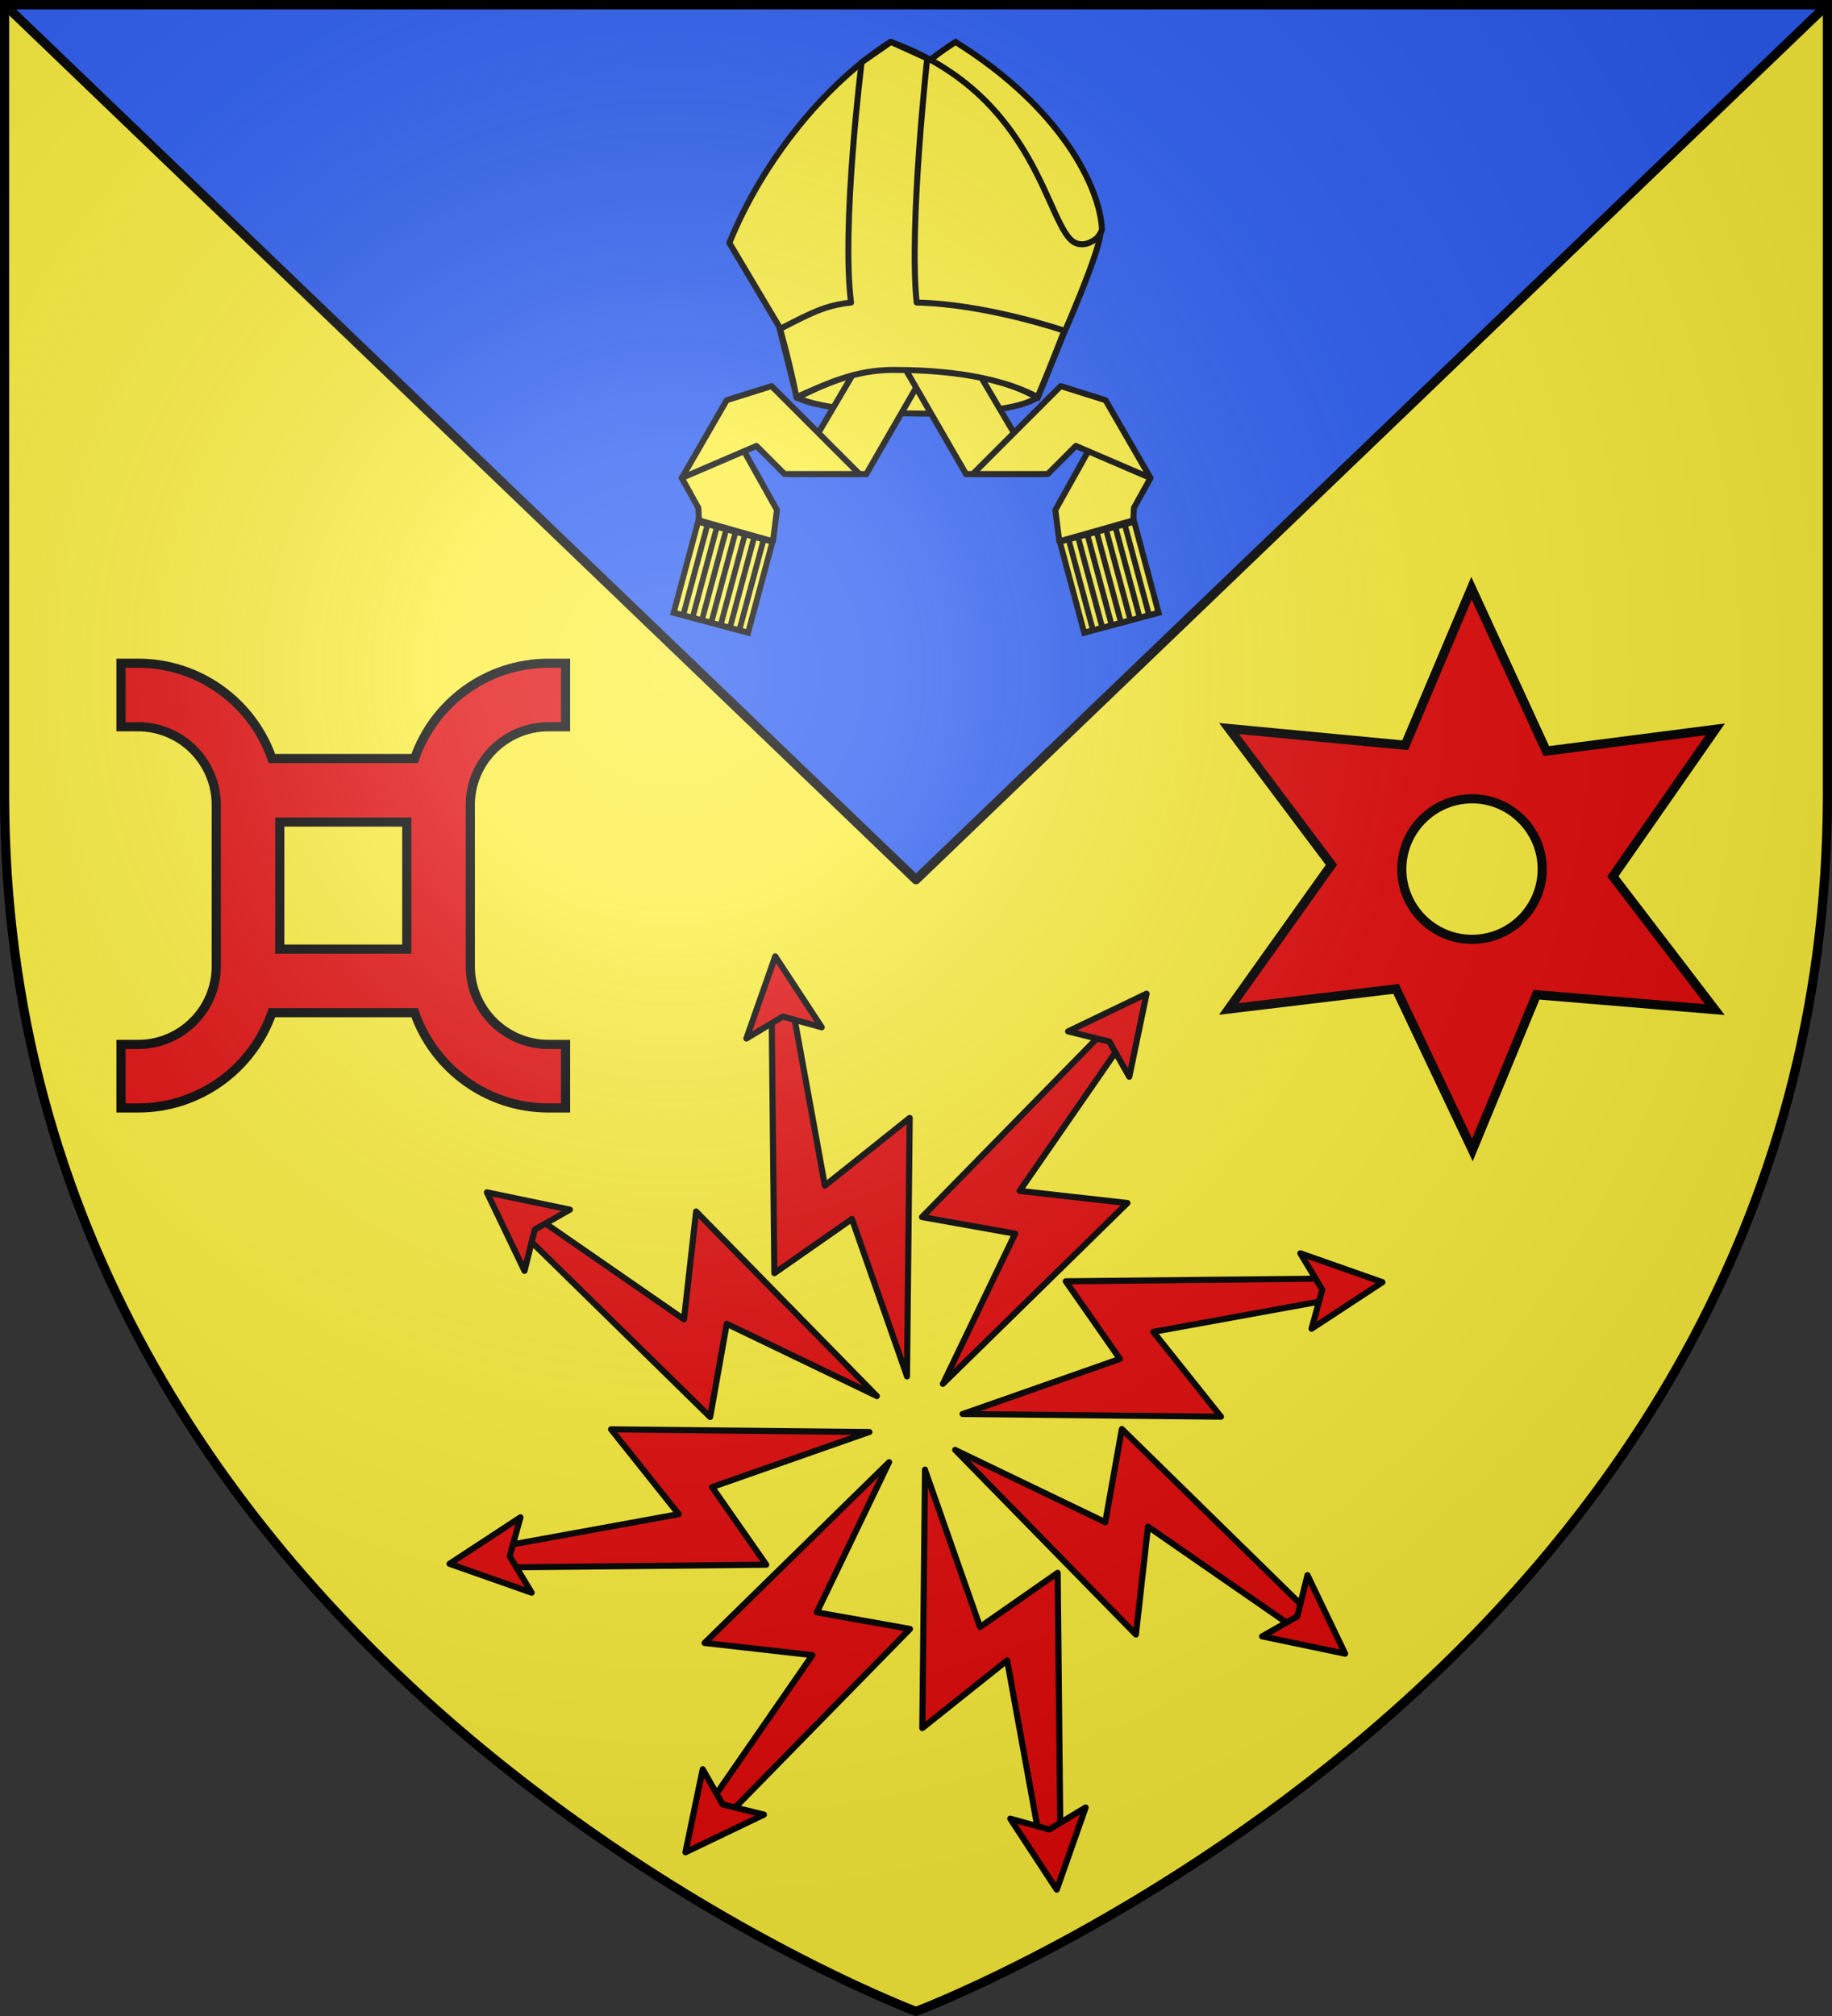 <?xml version="1.0" encoding="UTF-8" standalone="no"?>
<svg
   xmlns:dc="http://purl.org/dc/elements/1.1/"
   xmlns:cc="http://creativecommons.org/ns#"
   xmlns:rdf="http://www.w3.org/1999/02/22-rdf-syntax-ns#"
   xmlns:svg="http://www.w3.org/2000/svg"
   xmlns="http://www.w3.org/2000/svg"
   xmlns:xlink="http://www.w3.org/1999/xlink"
   xmlns:sodipodi="http://sodipodi.sourceforge.net/DTD/sodipodi-0.dtd"
   xmlns:inkscape="http://www.inkscape.org/namespaces/inkscape"
   width="600"
   height="660"
   viewBox="0 0 600 660"
   id="svg2"
   sodipodi:version="0.32"
   inkscape:version="0.46"
   sodipodi:docname="Blason_ville_fr_Béthincourt_(Meuse).svg"
   inkscape:output_extension="org.inkscape.output.svg.inkscape"
   version="1.0">
  <rect x="0" y="0" width="600" height="660" fill="#333333" stroke="none"/>
  <sodipodi:namedview
     inkscape:window-height="977"
     inkscape:window-width="1280"
     inkscape:pageshadow="2"
     inkscape:pageopacity="0.0"
     guidetolerance="10.0"
     gridtolerance="10.0"
     objecttolerance="10.0"
     borderopacity="1.0"
     bordercolor="#666666"
     pagecolor="#ffffff"
     id="base"
     showgrid="false"
     inkscape:zoom="1.1863636"
     inkscape:cx="300"
     inkscape:cy="330"
     inkscape:window-x="-4"
     inkscape:window-y="-4"
     inkscape:current-layer="layer4"
     inkscape:object-nodes="true"
     inkscape:window-maximized="1" />
  <defs
     id="defs4">
    <radialGradient
       id="Gradient1"
       gradientUnits="userSpaceOnUse"
       cx="-80"
       cy="-80"
       r="405">
      <stop
         style="stop-color:#fff;stop-opacity:0.31"
         offset="0"
         id="stop7" />
      <stop
         style="stop-color:#fff;stop-opacity:0.25"
         offset="0.19"
         id="stop9" />
      <stop
         style="stop-color:#6b6b6b;stop-opacity:0.125"
         offset="0.6"
         id="stop11" />
      <stop
         style="stop-color:#000;stop-opacity:0.125"
         offset="1"
         id="stop13" />
    </radialGradient>
    <clipPath
       id="shield_cut">
      <path
         id="shield"
         d="M -298.5,-298.5 L 298.5,-298.5 L 298.5,-40 C 298.5,246.31 0,358.5 0,358.5 C 0,358.5 -298.5,246.31 -298.5,-40 L -298.5,-298.5 z" />
    </clipPath>
  </defs>
  <g
     id="layer4"
     inkscape:label="Fond écu"
     inkscape:groupmode="layer"
     transform="translate(300,300)">
    <use
       xlink:href="#shield"
       id="use18"
       style="fill:#fcef3c"
       x="0"
       y="0"
       width="600"
       height="660" />
    <g
       transform="translate(1224.83,85.424)"
       inkscape:label="Meubles"
       id="g3801" />
    <path
       style="opacity:1;fill:#2b5df2;fill-opacity:1;fill-rule:nonzero;stroke:#000000;stroke-width:3;stroke-linecap:round;stroke-linejoin:round;stroke-miterlimit:4;stroke-dasharray:none;stroke-dashoffset:0;stroke-opacity:1"
       d="M 1.5,1.5 L 300,288 L 598.5,1.5 L 1.5,1.5 z"
       id="path2500"
       transform="translate(-300,-300)"
       sodipodi:nodetypes="cccc" />
  </g>
  <g
     id="layer3"
     inkscape:label="Meubles"
     inkscape:groupmode="layer"
     transform="translate(300,300)">
    <g
       transform="matrix(1.188,0,0,1.188,-108.881,-336.458)"
       inkscape:label="Meubles"
       id="g4348">
      <g
         transform="matrix(1.1,0,0,1.1,-819.675,278.55)"
         id="g7144"
         style="display:inline">
        <path
           style="opacity:1;fill:#fcef3c;fill-opacity:1;stroke:#000000;stroke-width:1.5;stroke-linejoin:round;stroke-miterlimit:4;stroke-dasharray:none;stroke-opacity:1"
           d="M 798.521,-125.851 L 819.757,-144.065 L 858.952,-125.851 C 851.069,-119.71 806.662,-120.978 798.521,-125.851 z"
           id="path7093"
           sodipodi:nodetypes="cccc" />
        <g
           id="g7095">
          <g
             transform="matrix(2.004,0,0,2.004,733.785,-224.199)"
             style="fill:#fcef3c;fill-opacity:1;stroke:#000000;stroke-width:0.749;stroke-miterlimit:4;stroke-dasharray:none;stroke-opacity:1"
             id="g5074">
            <a
               transform="translate(0,0.746)"
               style="fill:#fcef3c;fill-opacity:1;stroke:#000000;stroke-width:0.749;stroke-miterlimit:4;stroke-dasharray:none;stroke-opacity:1"
               id="a5076">
              <path
                 d="M 17.962,58.446 L 20.037,62.192 L 20.106,63.74 C 20.106,63.74 29.338,66.38 29.369,66.349 L 29.861,62.441 L 24.998,53.747 L 17.962,58.446 z"
                 style="fill:#fcef3c;fill-opacity:1;fill-rule:evenodd;stroke:#000000;stroke-width:0.749;stroke-linecap:butt;stroke-linejoin:round;stroke-miterlimit:4;stroke-dasharray:none;stroke-opacity:1"
                 id="path5078"
                 sodipodi:nodetypes="ccccccc" />
            </a>
            <path
               sodipodi:nodetypes="ccccc"
               d="M 32.016,58.695 L 41.037,58.695 L 49.583,43.892 L 40.859,43.683 L 32.016,58.695 z"
               style="fill:#fcef3c;fill-opacity:1;fill-rule:evenodd;stroke:#000000;stroke-width:0.749;stroke-linecap:butt;stroke-linejoin:miter;stroke-miterlimit:4;stroke-dasharray:none;stroke-opacity:1"
               id="path5080" />
            <path
               d="M 23.578,49.466 L 17.962,59.192 L 27.298,55.181 L 30.811,58.695 L 40.181,58.695 L 29.189,47.703 L 23.578,49.466 z"
               style="fill:#fcef3c;fill-opacity:1;fill-rule:evenodd;stroke:#000000;stroke-width:0.749;stroke-linecap:butt;stroke-linejoin:round;stroke-miterlimit:4;stroke-dasharray:none;stroke-opacity:1"
               id="path5082"
               sodipodi:nodetypes="ccccccc" />
          </g>
          <g
             transform="matrix(1.879,0.504,-0.519,1.936,441.596,-357.944)"
             style="fill:#fcef3c;fill-opacity:1;stroke-width:0.76;stroke-miterlimit:4;stroke-dasharray:none"
             id="g5084">
            <rect
               width="9.924"
               height="11.783"
               x="200.017"
               y="83.936"
               style="fill:#fcef3c;fill-opacity:1;stroke:#000000;stroke-width:0.76;stroke-miterlimit:4;stroke-dasharray:none;stroke-opacity:1"
               id="rect5086" />
            <g
               transform="matrix(0.94,0,0,1,4.613,-4.203)"
               style="fill:#fcef3c;fill-opacity:1;stroke-width:0.784;stroke-miterlimit:4;stroke-dasharray:none"
               id="g5088">
              <path
                 d="M 209.225,99.968 L 209.225,88.093"
                 style="fill:#fcef3c;fill-opacity:1;fill-rule:evenodd;stroke:#000000;stroke-width:0.784;stroke-linecap:butt;stroke-linejoin:miter;stroke-miterlimit:4;stroke-dasharray:none;stroke-opacity:1"
                 id="path5091" />
              <path
                 d="M 210.552,99.968 L 210.552,88.093"
                 style="fill:#fcef3c;fill-opacity:1;fill-rule:evenodd;stroke:#000000;stroke-width:0.784;stroke-linecap:butt;stroke-linejoin:miter;stroke-miterlimit:4;stroke-dasharray:none;stroke-opacity:1"
                 id="path5093" />
              <path
                 d="M 211.878,99.968 L 211.878,88.093"
                 style="fill:#fcef3c;fill-opacity:1;fill-rule:evenodd;stroke:#000000;stroke-width:0.784;stroke-linecap:butt;stroke-linejoin:miter;stroke-miterlimit:4;stroke-dasharray:none;stroke-opacity:1"
                 id="path5095" />
              <path
                 d="M 213.204,99.968 L 213.204,88.093"
                 style="fill:#fcef3c;fill-opacity:1;fill-rule:evenodd;stroke:#000000;stroke-width:0.784;stroke-linecap:butt;stroke-linejoin:miter;stroke-miterlimit:4;stroke-dasharray:none;stroke-opacity:1"
                 id="path5097" />
              <path
                 d="M 214.531,99.968 L 214.531,88.093"
                 style="fill:#fcef3c;fill-opacity:1;fill-rule:evenodd;stroke:#000000;stroke-width:0.784;stroke-linecap:butt;stroke-linejoin:miter;stroke-miterlimit:4;stroke-dasharray:none;stroke-opacity:1"
                 id="path5099" />
              <path
                 d="M 215.857,99.968 L 215.857,88.093"
                 style="fill:#fcef3c;fill-opacity:1;fill-rule:evenodd;stroke:#000000;stroke-width:0.784;stroke-linecap:butt;stroke-linejoin:miter;stroke-miterlimit:4;stroke-dasharray:none;stroke-opacity:1"
                 id="path5101" />
              <path
                 d="M 217.184,99.968 L 217.184,88.093"
                 style="fill:#fcef3c;fill-opacity:1;fill-rule:evenodd;stroke:#000000;stroke-width:0.784;stroke-linecap:butt;stroke-linejoin:miter;stroke-miterlimit:4;stroke-dasharray:none;stroke-opacity:1"
                 id="path5103" />
            </g>
          </g>
        </g>
        <g
           id="g7112"
           transform="matrix(-1,0,0,1,1657.026,0)">
          <g
             id="g7114"
             style="fill:#fcef3c;fill-opacity:1;stroke:#000000;stroke-width:0.749;stroke-miterlimit:4;stroke-dasharray:none;stroke-opacity:1"
             transform="matrix(2.004,0,0,2.004,733.785,-224.199)">
            <a
               id="a7116"
               style="fill:#fcef3c;fill-opacity:1;stroke:#000000;stroke-width:0.749;stroke-miterlimit:4;stroke-dasharray:none;stroke-opacity:1"
               transform="translate(0,0.746)">
              <path
                 sodipodi:nodetypes="ccccccc"
                 id="path7118"
                 style="fill:#fcef3c;fill-opacity:1;fill-rule:evenodd;stroke:#000000;stroke-width:0.749;stroke-linecap:butt;stroke-linejoin:round;stroke-miterlimit:4;stroke-dasharray:none;stroke-opacity:1"
                 d="M 17.962,58.446 L 20.037,62.192 L 20.106,63.74 C 20.106,63.74 29.338,66.38 29.369,66.349 L 29.861,62.441 L 24.998,53.747 L 17.962,58.446 z" />
            </a>
            <path
               id="path7120"
               style="fill:#fcef3c;fill-opacity:1;fill-rule:evenodd;stroke:#000000;stroke-width:0.749;stroke-linecap:butt;stroke-linejoin:miter;stroke-miterlimit:4;stroke-dasharray:none;stroke-opacity:1"
               d="M 32.016,58.695 L 41.037,58.695 L 49.583,43.892 L 40.859,43.683 L 32.016,58.695 z"
               sodipodi:nodetypes="ccccc" />
            <path
               sodipodi:nodetypes="ccccccc"
               id="path7122"
               style="fill:#fcef3c;fill-opacity:1;fill-rule:evenodd;stroke:#000000;stroke-width:0.749;stroke-linecap:butt;stroke-linejoin:round;stroke-miterlimit:4;stroke-dasharray:none;stroke-opacity:1"
               d="M 23.578,49.466 L 17.962,59.192 L 27.298,55.181 L 30.811,58.695 L 40.181,58.695 L 29.189,47.703 L 23.578,49.466 z" />
          </g>
          <g
             id="g7124"
             style="fill:#fcef3c;fill-opacity:1;stroke-width:0.76;stroke-miterlimit:4;stroke-dasharray:none"
             transform="matrix(1.879,0.504,-0.519,1.936,441.596,-357.944)">
            <rect
               id="rect7126"
               style="fill:#fcef3c;fill-opacity:1;stroke:#000000;stroke-width:0.76;stroke-miterlimit:4;stroke-dasharray:none;stroke-opacity:1"
               y="83.936"
               x="200.017"
               height="11.783"
               width="9.924" />
            <g
               id="g7128"
               style="fill:#fcef3c;fill-opacity:1;stroke-width:0.784;stroke-miterlimit:4;stroke-dasharray:none"
               transform="matrix(0.94,0,0,1,4.613,-4.203)">
              <path
                 id="path7130"
                 style="fill:#fcef3c;fill-opacity:1;fill-rule:evenodd;stroke:#000000;stroke-width:0.784;stroke-linecap:butt;stroke-linejoin:miter;stroke-miterlimit:4;stroke-dasharray:none;stroke-opacity:1"
                 d="M 209.225,99.968 L 209.225,88.093" />
              <path
                 id="path7132"
                 style="fill:#fcef3c;fill-opacity:1;fill-rule:evenodd;stroke:#000000;stroke-width:0.784;stroke-linecap:butt;stroke-linejoin:miter;stroke-miterlimit:4;stroke-dasharray:none;stroke-opacity:1"
                 d="M 210.552,99.968 L 210.552,88.093" />
              <path
                 id="path7134"
                 style="fill:#fcef3c;fill-opacity:1;fill-rule:evenodd;stroke:#000000;stroke-width:0.784;stroke-linecap:butt;stroke-linejoin:miter;stroke-miterlimit:4;stroke-dasharray:none;stroke-opacity:1"
                 d="M 211.878,99.968 L 211.878,88.093" />
              <path
                 id="path7136"
                 style="fill:#fcef3c;fill-opacity:1;fill-rule:evenodd;stroke:#000000;stroke-width:0.784;stroke-linecap:butt;stroke-linejoin:miter;stroke-miterlimit:4;stroke-dasharray:none;stroke-opacity:1"
                 d="M 213.204,99.968 L 213.204,88.093" />
              <path
                 id="path7138"
                 style="fill:#fcef3c;fill-opacity:1;fill-rule:evenodd;stroke:#000000;stroke-width:0.784;stroke-linecap:butt;stroke-linejoin:miter;stroke-miterlimit:4;stroke-dasharray:none;stroke-opacity:1"
                 d="M 214.531,99.968 L 214.531,88.093" />
              <path
                 id="path7140"
                 style="fill:#fcef3c;fill-opacity:1;fill-rule:evenodd;stroke:#000000;stroke-width:0.784;stroke-linecap:butt;stroke-linejoin:miter;stroke-miterlimit:4;stroke-dasharray:none;stroke-opacity:1"
                 d="M 215.857,99.968 L 215.857,88.093" />
              <path
                 id="path7142"
                 style="fill:#fcef3c;fill-opacity:1;fill-rule:evenodd;stroke:#000000;stroke-width:0.784;stroke-linecap:butt;stroke-linejoin:miter;stroke-miterlimit:4;stroke-dasharray:none;stroke-opacity:1"
                 d="M 217.184,99.968 L 217.184,88.093" />
            </g>
          </g>
        </g>
        <g
           id="g7087">
          <g
             id="g2145"
             style="fill:#fcef3c;stroke:#000000;stroke-width:0.749;stroke-miterlimit:4;stroke-dasharray:none;stroke-opacity:1"
             transform="matrix(2.004,0,0,2.004,730.364,-227.439)">
            <path
               id="path5123"
               style="fill:#fcef3c;fill-opacity:1;fill-rule:evenodd;stroke:#000000;stroke-width:0.749;stroke-linecap:butt;stroke-linejoin:miter;stroke-miterlimit:4;stroke-dasharray:none;stroke-opacity:1"
               d="M 33.762,31.418 C 37.99,20.973 45.949,11.335 53.907,6.299 C 67.109,14.535 71.952,24.417 72.219,29.727 C 71.897,31.565 60.501,43.083 52.539,42.61 L 39.98,41.864 L 33.762,31.418 z" />
            <path
               id="path5125"
               style="fill:#fcef3c;fill-opacity:1;fill-rule:evenodd;stroke:#000000;stroke-width:0.749;stroke-linecap:butt;stroke-linejoin:round;stroke-miterlimit:4;stroke-dasharray:none;stroke-opacity:1"
               d="M 25.617,31.418 C 29.845,20.973 37.804,11.335 45.762,6.299 C 64.415,12.952 65.283,29.802 68.892,31.418 C 70.497,32.137 72.001,30.424 72.001,30.424 C 71.628,33.284 67.4,42.859 67.4,42.859 L 64.166,50.818 C 64.166,50.818 58.697,46.996 46.135,47.087 C 40.664,47.127 34.073,50.818 34.073,50.818 L 31.835,41.864 L 25.617,31.418 z" />
          </g>
          <path
             id="path5127"
             style="fill:#fcef3c;fill-opacity:1;fill-rule:evenodd;stroke:#000000;stroke-width:1.5;stroke-linecap:butt;stroke-linejoin:round;stroke-miterlimit:4;stroke-dasharray:none;stroke-opacity:1"
             d="M 794.409,-142.921 C 794.409,-142.921 796.714,-134.947 798.521,-125.851 C 806.277,-129.278 813.271,-132.657 822.779,-132.657 C 831.789,-132.657 847.604,-131.914 858.952,-125.851 C 861.578,-131.999 865.65,-142.475 865.65,-142.475 C 865.65,-142.475 845.978,-149.208 828.647,-149.525 C 826.647,-168.52 831.291,-210.704 831.291,-210.704 L 822.195,-214.816 L 814.843,-209.707 C 814.843,-209.707 809.732,-168.689 812.2,-149.525 C 806.211,-148.864 803.006,-147.407 794.409,-142.921 z" />
        </g>
      </g>
    </g>
    <path
       style="fill:#e20909;fill-opacity:1;stroke:#000000;stroke-width:3;stroke-miterlimit:4;stroke-dasharray:none;stroke-opacity:1"
       d="M -260.371,-82.873 L -260.371,-62.073 L -254.771,-62.073 C -240.64,-62.073 -229.171,-50.604 -229.171,-36.473 L -229.171,16.327 C -229.171,30.459 -240.64,41.928 -254.771,41.928 L -260.371,41.928 L -260.371,62.728 L -254.771,62.728 C -234.486,62.728 -217.233,49.675 -210.931,31.528 L -164.211,31.528 C -157.909,49.675 -140.656,62.728 -120.371,62.728 L -114.771,62.728 L -114.771,41.928 L -120.371,41.928 C -134.502,41.928 -145.971,30.459 -145.971,16.327 L -145.971,-36.473 C -145.971,-50.604 -134.502,-62.073 -120.371,-62.073 L -114.771,-62.073 L -114.771,-82.873 L -120.371,-82.873 C -140.659,-82.873 -157.911,-69.824 -164.211,-51.673 L -210.931,-51.673 C -217.232,-69.824 -234.484,-82.873 -254.771,-82.873 L -260.371,-82.873 z M -208.371,-30.873 L -166.771,-30.873 L -166.771,10.727 L -208.371,10.727 L -208.371,-30.873 z"
       id="path2383" />
    <rect
       style="fill:#e20909;fill-opacity:1;stroke:none;stroke-width:3;stroke-miterlimit:4;stroke-dasharray:none;stroke-opacity:1"
       id="rect2398"
       width="0"
       height="0"
       x="-208.371"
       y="-9.264" />
    <rect
       style="fill:#e20909;fill-opacity:1;stroke:#000000;stroke-width:1.92;stroke-miterlimit:4;stroke-dasharray:none;stroke-opacity:1"
       id="rect2408"
       width="0"
       height="0"
       x="-114.771"
       y="41.927" />
    <path
       id="path5089"
       d="M 181.926,-107.442 L 160.201,-56.028 L 102.516,-61.486 L 136.061,-16.879 L 102.422,30.332 L 157.222,23.744 L 182.24,76.476 L 203.213,25.658 L 261.618,30.52 L 228.231,-13.083 L 261.775,-61.235 L 206.442,-54.114 L 181.926,-107.442 L 181.926,-107.442 z M 182.114,-38.492 C 194.803,-38.492 205.094,-28.164 205.094,-15.467 C 205.094,-2.771 194.803,7.526 182.114,7.526 C 169.426,7.526 159.103,-2.771 159.103,-15.467 C 159.103,-28.164 169.426,-38.492 182.114,-38.492 z"
       style="fill:#e20909;fill-opacity:1;fill-rule:evenodd;stroke:#000000;stroke-width:3;stroke-linecap:butt;stroke-linejoin:miter;stroke-miterlimit:4;stroke-dasharray:none;stroke-opacity:1;display:inline" />
    <g
       id="g4626"
       transform="translate(700.68,0)">
      <g
         id="g4603">
        <path
           sodipodi:nodetypes="ccccccccc"
           style="opacity:1;fill:#e20909;fill-opacity:1;fill-rule:nonzero;stroke:#000000;stroke-width:2;stroke-linecap:round;stroke-linejoin:round;stroke-miterlimit:4;stroke-dasharray:none;stroke-dashoffset:0;stroke-opacity:1"
           d="M -403.633,450.602 L -402.749,365.991 L -430.524,388.152 L -441.162,329.646 L -445.003,327.873 L -447.958,331.123 L -447.072,416.814 L -421.66,399.085 L -403.635,450.5"
           id="path4599"
           transform="translate(-300,-300)" />
        <path
           style="opacity:1;fill:#e20909;fill-opacity:1;fill-rule:nonzero;stroke:#000000;stroke-width:2;stroke-linecap:round;stroke-linejoin:round;stroke-miterlimit:4;stroke-dasharray:none;stroke-dashoffset:0;stroke-opacity:1"
           d="M -456.232,339.988 L -446.776,313.098 L -431.551,336.323 L -444.313,332.799 L -456.232,339.988 z"
           id="path4601"
           transform="translate(-300,-300)"
           sodipodi:nodetypes="ccccc" />
      </g>
      <use
         height="660"
         width="600"
         transform="matrix(0.707,0.707,-0.707,0.707,-87.94,544.037)"
         id="use4610"
         xlink:href="#g4603"
         y="0"
         x="0" />
      <use
         height="660"
         width="600"
         transform="matrix(0,1,-1,0,-534.815,866.545)"
         id="use4612"
         xlink:href="#g4603"
         y="0"
         x="0" />
      <use
         height="660"
         width="600"
         transform="matrix(-0.707,0.707,-0.707,-0.707,-1078.852,778.605)"
         id="use4616"
         xlink:href="#g4603"
         y="0"
         x="0" />
      <use
         height="660"
         width="600"
         transform="matrix(-1,0,0,-1,-1401.36,331.73)"
         id="use4618"
         xlink:href="#g4603"
         y="0"
         x="0" />
      <use
         height="660"
         width="600"
         transform="matrix(-0.707,-0.707,0.707,-0.707,-1313.42,-212.306)"
         id="use4620"
         xlink:href="#g4603"
         y="0"
         x="0" />
      <use
         height="660"
         width="600"
         transform="matrix(0,-1,1,0,-866.545,-534.815)"
         id="use4622"
         xlink:href="#g4603"
         y="0"
         x="0" />
      <use
         height="660"
         width="600"
         transform="matrix(0.707,-0.707,0.707,0.707,-322.509,-446.875)"
         id="use4624"
         xlink:href="#g4603"
         y="0"
         x="0" />
    </g>
  </g>
  <g
     id="layer2"
     inkscape:label="Reflet final"
     inkscape:groupmode="layer"
     transform="translate(300,300)"
     sodipodi:insensitive="true">
    <use
       xlink:href="#shield"
       id="use22"
       style="fill:url(#Gradient1)"
       x="0"
       y="0"
       width="600"
       height="660" />
  </g>
  <g
     id="layer1"
     inkscape:label="Contour final"
     inkscape:groupmode="layer"
     transform="translate(300,300)"
     sodipodi:insensitive="true">
    <use
       xlink:href="#shield"
       style="fill:none;stroke:#000000;stroke-width:3"
       id="use25"
       x="0"
       y="0"
       width="600"
       height="660" />
  </g>
</svg>
